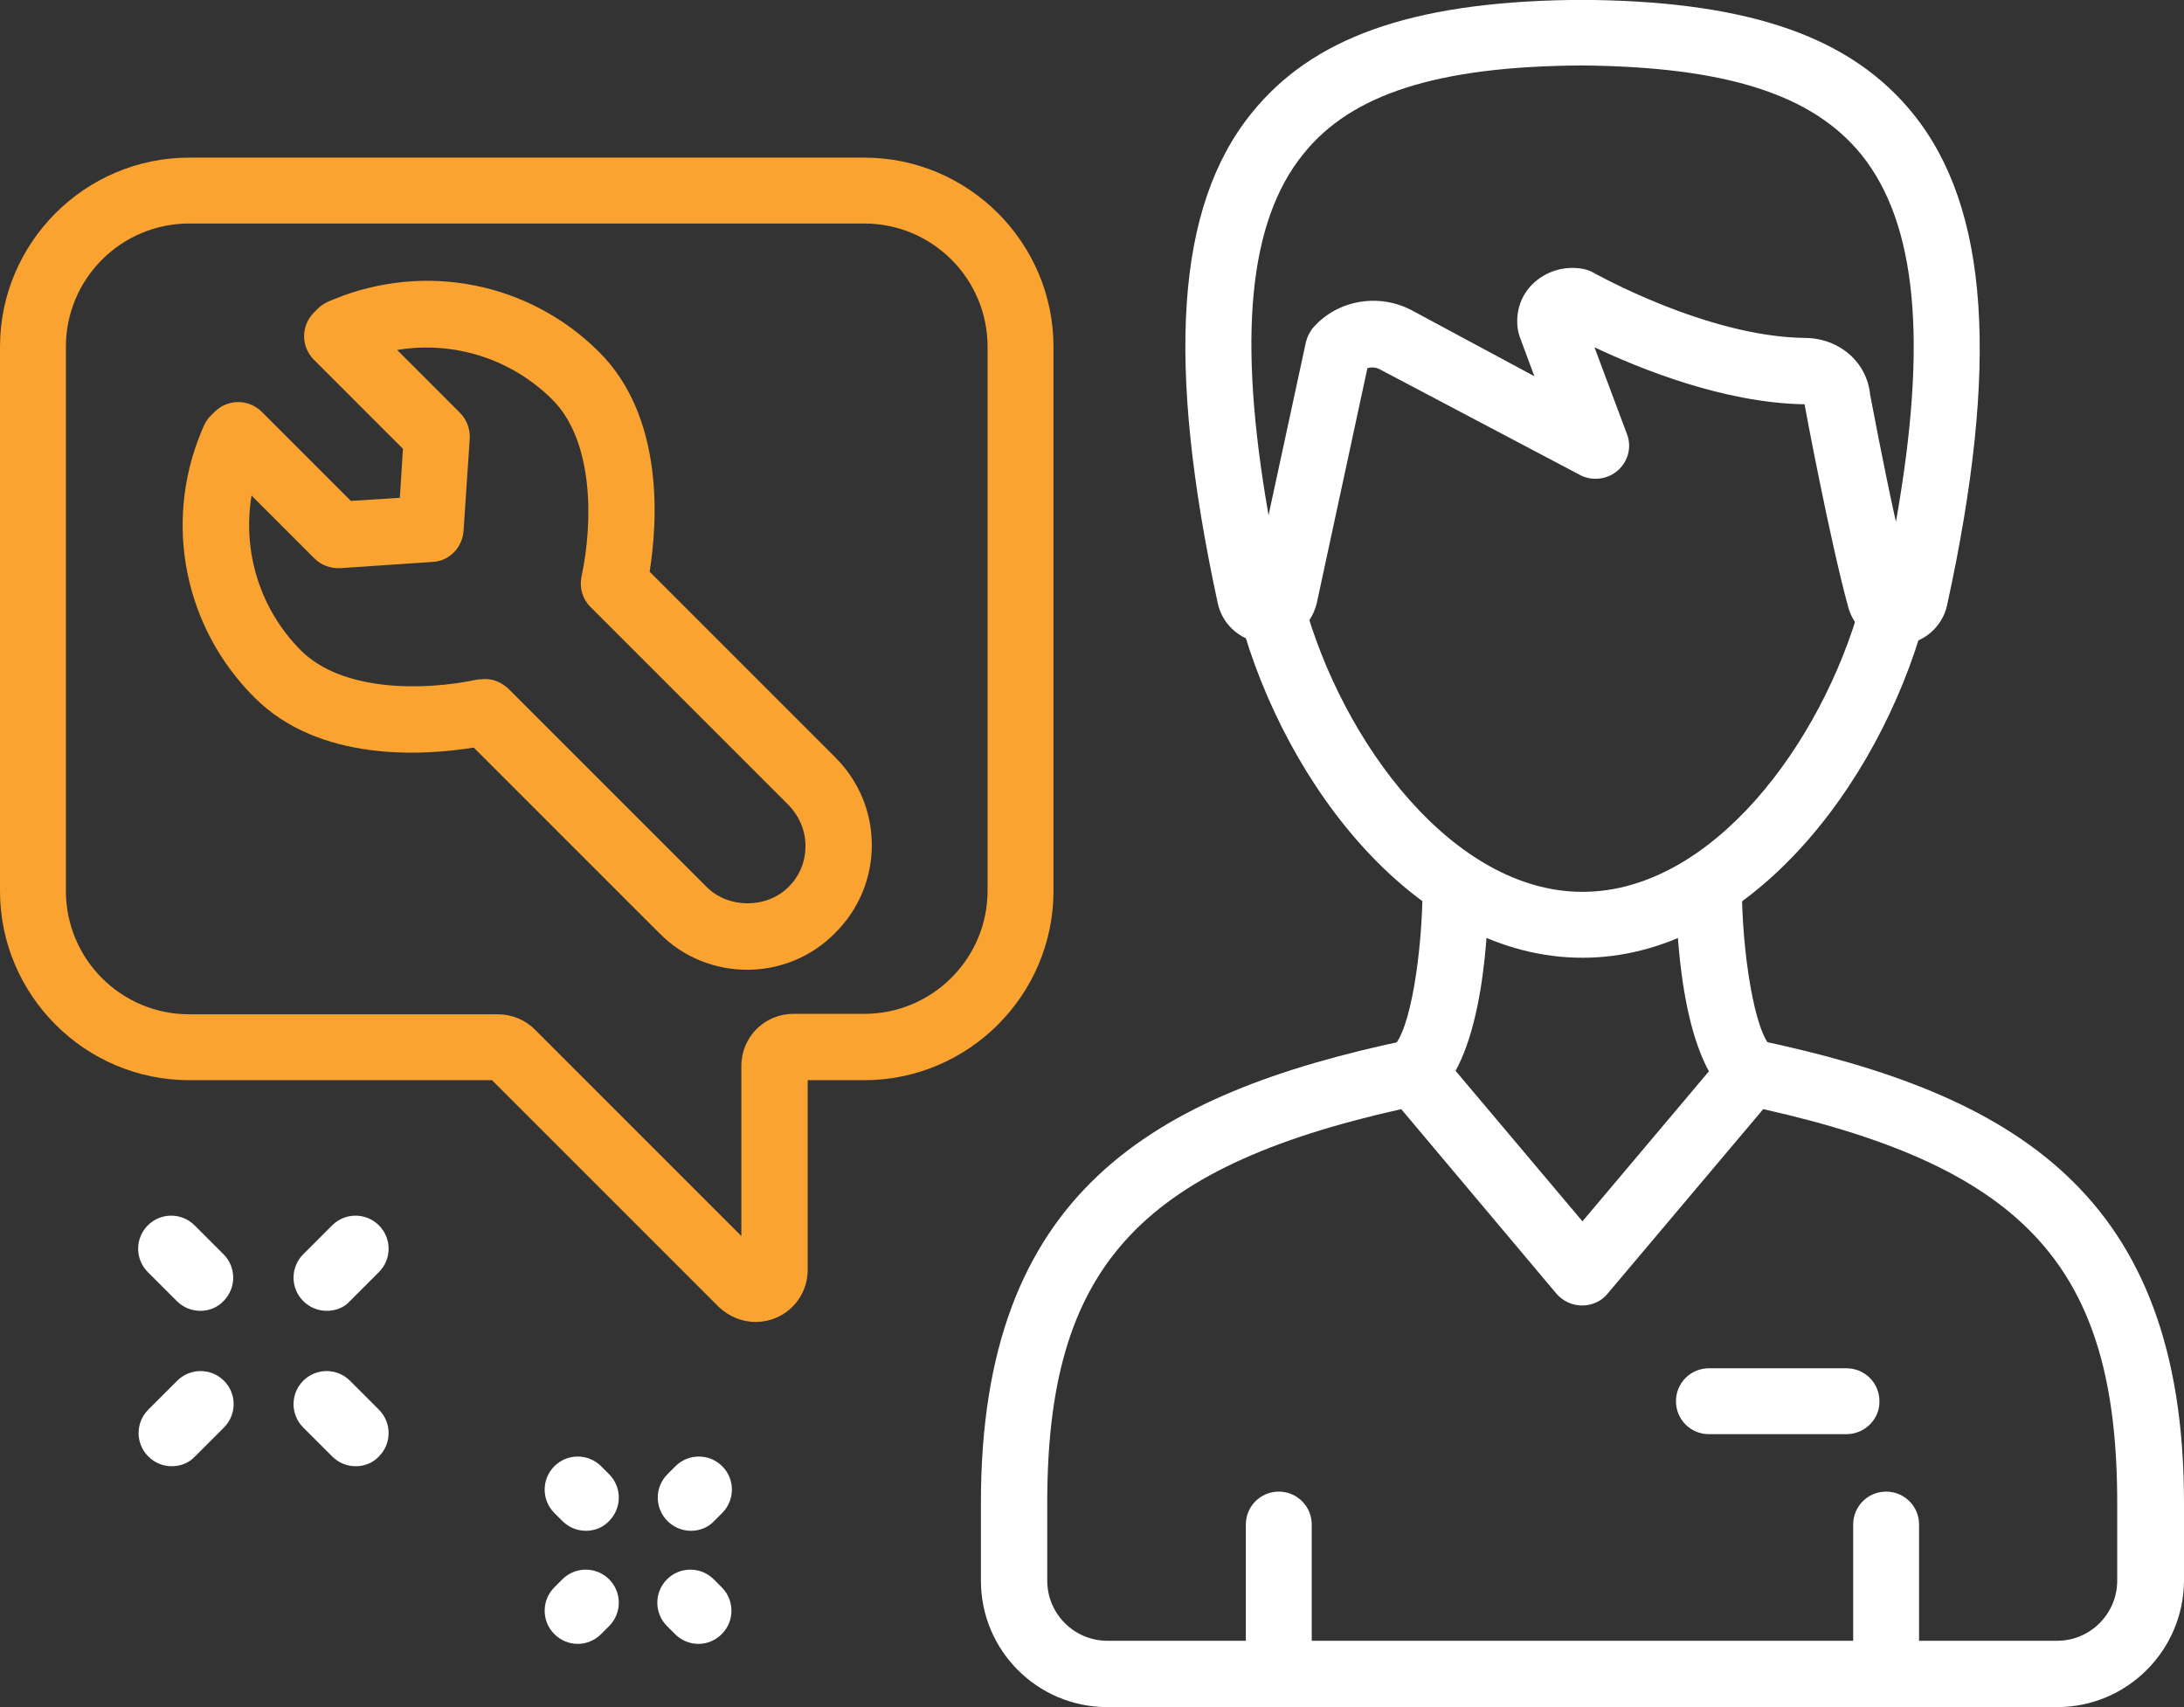 <?xml version="1.0" encoding="UTF-8"?>
<!-- Generator: Adobe Illustrator 28.2.0, SVG Export Plug-In . SVG Version: 6.00 Build 0)  -->
<svg xmlns="http://www.w3.org/2000/svg" xmlns:xlink="http://www.w3.org/1999/xlink" version="1.1" id="Layer_2_00000170260167078431173490000009500740269325539005_" x="0px" y="0px" viewBox="0 0 490.5 383.4" style="enable-background:new 0 0 490.5 383.4;" xml:space="preserve">
<rect x="0" y="0" width="490.5" height="383.4" fill="#333333" stroke="none"/>
<style type="text/css">
	.st0{fill:#FAA330;}
	.st1{fill:#FFFFFF;}
</style>
<g id="Layer_1-2">
	<path class="st0" d="M169.7,296.9c-3,0-6-1.2-8.3-3.4l-50.9-50.9h-68C19.1,242.6,0,223.5,0,200.1V77.9c0-23.4,19.1-42.5,42.5-42.5   h151.6c23.4,0,42.5,19.1,42.5,42.5v122.2c0,23.4-19.1,42.5-42.5,42.5h-12.7v42.6c0,4.7-2.8,9-7.2,10.8   C172.8,296.6,171.2,296.9,169.7,296.9L169.7,296.9z M42.5,50.2c-15.3,0-27.7,12.4-27.7,27.7v122.2c0,15.3,12.4,27.7,27.7,27.7h69.3   c3.1,0,6.1,1.2,8.3,3.4l46.4,46.4v-38.2c0-6.5,5.2-11.7,11.7-11.7h15.9c15.3,0,27.7-12.4,27.7-27.7V77.9   c0-15.3-12.4-27.7-27.7-27.7C194.1,50.2,42.5,50.2,42.5,50.2z"></path>
	<path class="st0" d="M167.8,217.8c-7.1,0-14.3-2.7-19.7-8.2l-41.7-41.7c-11.2,1.8-34.7,3.4-49.3-11.3   C41.4,140.9,36.7,117.5,45.2,97l0.5-1.2c0.4-0.9,0.9-1.7,1.6-2.4l0.9-0.9c1.4-1.4,3.3-2.2,5.3-2.2l0,0c2,0,3.9,0.8,5.3,2.2l20,20   l11-0.7l0.7-11l-20-20c-1.4-1.4-2.2-3.3-2.2-5.3s0.8-3.9,2.2-5.3l0.9-0.9c0.7-0.7,1.5-1.2,2.4-1.6l1.2-0.5   c20.5-8.4,43.9-3.8,59.6,11.9l0,0c14.6,14.6,13.1,38.1,11.3,49.3l41.7,41.7c5.3,5.3,8.2,12.3,8.2,19.7s-2.9,14.4-8.2,19.7   C182.1,215.1,174.9,217.8,167.8,217.8z M108.9,152.5c2,0,3.8,0.8,5.3,2.2l44.5,44.5c4.9,4.9,13.5,4.9,18.4,0   c2.5-2.5,3.8-5.7,3.8-9.2s-1.4-6.7-3.8-9.2l-44.5-44.5c-1.8-1.8-2.5-4.3-2-6.8c2.7-12.6,2.6-30.6-6.5-39.7l0,0   c-9.3-9.3-22.3-13.3-34.9-11.2l14.1,14.1c1.5,1.5,2.3,3.6,2.2,5.8l-1.4,20.8c-0.3,3.7-3.2,6.7-6.9,6.9l-20.8,1.4   c-2.1,0.1-4.2-0.6-5.8-2.2l-14.1-14.1c-2.1,12.6,1.9,25.6,11.1,34.8c9.1,9.1,27.1,9.2,39.7,6.5   C107.8,152.6,108.4,152.5,108.9,152.5L108.9,152.5z"></path>
	<path class="st1" d="M355.4,215.1c-36.9,0-66.6-38.4-76.9-76.2c-1.1-4,1.3-8,5.2-9.1c4-1.1,8,1.3,9.1,5.2   c8.6,31.6,33.5,65.3,62.6,65.3s53.8-33.4,62.5-64.9c1.1-4,5.2-6.3,9.1-5.2c4,1.1,6.3,5.2,5.2,9.1   C421.8,176.9,392.1,215.1,355.4,215.1L355.4,215.1z"></path>
	<path class="st1" d="M287.2,383.4c-4.1,0-7.4-3.3-7.4-7.4v-33.6c0-4.1,3.3-7.4,7.4-7.4s7.4,3.3,7.4,7.4V376   C294.6,380.1,291.3,383.4,287.2,383.4z"></path>
	<path class="st1" d="M462,383.4H248.7c-15.7,0-28.4-12.7-28.4-28.4v-17.5c0-69.5,38.2-91.8,95.7-103.9c2.7-0.6,5.5,0.4,7.2,2.5   l32.2,38.2l32.2-38.2c1.8-2.1,4.5-3,7.2-2.5c57.4,12.1,95.7,34.4,95.7,103.9V355C490.4,370.7,477.7,383.4,462,383.4L462,383.4z    M314.7,249.1c-59.4,13.3-79.5,36.1-79.5,88.4V355c0,7.5,6.1,13.5,13.5,13.5H462c7.5,0,13.5-6.1,13.5-13.5v-17.5   c0-52.4-20.2-75.1-79.5-88.4l-35,41.5c-1.4,1.7-3.5,2.6-5.7,2.6l0,0c-2.2,0-4.3-1-5.7-2.6L314.7,249.1L314.7,249.1z"></path>
	<path class="st1" d="M423.6,383.4c-4.1,0-7.4-3.3-7.4-7.4v-33.6c0-4.1,3.3-7.4,7.4-7.4s7.4,3.3,7.4,7.4V376   C431,380.1,427.7,383.4,423.6,383.4z"></path>
	<path class="st1" d="M317.5,248.3c-2.1,0-4.3-0.9-5.7-2.7c-2.6-3.2-2.2-7.8,1-10.5c4-3.3,6.7-21.7,6.7-36.2c0-4.1,3.3-7.4,7.4-7.4   l0,0c4.1,0,7.4,3.3,7.4,7.4c0,8.8-0.9,38.3-12.1,47.6C320.9,247.7,319.2,248.3,317.5,248.3L317.5,248.3z"></path>
	<path class="st1" d="M393.2,248.3c-1.7,0-3.3-0.6-4.7-1.7c-11.2-9.3-12.1-38.8-12.1-47.6c0-4.1,3.3-7.4,7.4-7.4l0,0   c4.1,0,7.4,3.3,7.4,7.4c0,14.5,2.8,32.9,6.7,36.2c3.2,2.6,3.6,7.3,1,10.5C397.5,247.4,395.4,248.3,393.2,248.3L393.2,248.3z"></path>
	<path class="st1" d="M426.1,144.8c-5.1,0-9.6-3.4-11-8.4c-4.1-15-9.6-44.3-9.8-45.5v-0.1c-18.2-0.3-37-8-47.2-12.8l7.3,19.5   c1.1,2.9,0.3,6.1-2.1,8.2c-2.3,2-5.7,2.4-8.4,1l-45.1-23.8c-0.8-0.4-1.8-0.5-2.7-0.2l-11.4,52.9c-1.4,5.4-6.1,9-11.3,8.8   c-5.3-0.1-9.8-3.8-10.9-8.9c-11.7-54.1-9.4-89.1,7.6-110.1C294.7,8.5,316.8,0.6,352.4,0c0.9-0.1,1.9,0,2.8,0s1.9-0.1,2.8,0   c35.8,0.6,58,8.6,71.7,25.6c17,21.1,19.4,56.2,7.6,110.3c-1.1,5.1-5.6,8.8-10.8,8.9H426.1L426.1,144.8z M420,88.6   c0.5,2.5,3,16,5.8,28.6c7.2-40.5,4.7-66.9-7.7-82.4c-11-13.6-30.4-19.8-62.9-20.1c-32.3,0.2-51.7,6.4-62.5,19.9   c-12.3,15.2-14.8,41.2-7.8,81.1l8.4-38.9c0.3-1.2,0.9-2.4,1.7-3.3c5.4-6.1,14.5-7.7,21.9-3.9l27.7,14.9l-3.3-8.9   c-0.1-0.3-0.2-0.7-0.3-1c-0.8-3.9,0.3-7.9,3.1-10.7c3-3,7.3-4.3,11.5-3.5c0.8,0.2,1.5,0.4,2.2,0.8c0.2,0.1,25.6,14.5,47.7,14.7   C413.2,76,419.3,81.4,420,88.6L420,88.6z"></path>
	<path class="st1" d="M414.7,322.1h-30.9c-4.1,0-7.4-3.3-7.4-7.4s3.3-7.4,7.4-7.4h30.9c4.1,0,7.4,3.3,7.4,7.4   C422.2,318.7,418.8,322.1,414.7,322.1z"></path>
	<path class="st1" d="M38.6,329.3c-1.9,0-3.8-0.7-5.3-2.2c-2.9-2.9-2.9-7.6,0-10.5l6.5-6.5c2.9-2.9,7.6-2.9,10.5,0s2.9,7.6,0,10.5   l-6.5,6.5C42.4,328.6,40.5,329.3,38.6,329.3z"></path>
	<path class="st1" d="M73.4,294.4c-1.9,0-3.8-0.7-5.3-2.2c-2.9-2.9-2.9-7.6,0-10.5l6.5-6.5c2.9-2.9,7.6-2.9,10.5,0s2.9,7.6,0,10.5   l-6.5,6.5C77.3,293.7,75.3,294.4,73.4,294.4z"></path>
	<path class="st1" d="M79.9,329.3c-1.9,0-3.8-0.7-5.3-2.2l-6.5-6.5c-2.9-2.9-2.9-7.6,0-10.5s7.6-2.9,10.5,0l6.5,6.5   c2.9,2.9,2.9,7.6,0,10.5C83.7,328.6,81.8,329.3,79.9,329.3z"></path>
	<path class="st1" d="M45,294.4c-1.9,0-3.8-0.7-5.3-2.2l-6.5-6.5c-2.9-2.9-2.9-7.6,0-10.5s7.6-2.9,10.5,0l6.5,6.5   c2.9,2.9,2.9,7.6,0,10.5C48.8,293.7,46.9,294.4,45,294.4z"></path>
	<path class="st1" d="M156.9,369.2c-1.9,0-3.8-0.7-5.3-2.2l-1.8-1.8c-2.9-2.9-2.9-7.6,0-10.5s7.6-2.9,10.5,0l1.8,1.8   c2.9,2.9,2.9,7.6,0,10.5C160.7,368.4,158.8,369.2,156.9,369.2z"></path>
	<path class="st1" d="M131.6,343.8c-1.9,0-3.8-0.7-5.3-2.2l-1.8-1.8c-2.9-2.9-2.9-7.6,0-10.5s7.6-2.9,10.5,0l1.8,1.8   c2.9,2.9,2.9,7.6,0,10.5C135.4,343.1,133.5,343.8,131.6,343.8z"></path>
	<path class="st1" d="M155.2,343.8c-1.9,0-3.8-0.7-5.3-2.2c-2.9-2.9-2.9-7.6,0-10.5l1.8-1.8c2.9-2.9,7.6-2.9,10.5,0s2.9,7.6,0,10.5   l-1.8,1.8C159,343.1,157.1,343.8,155.2,343.8z"></path>
	<path class="st1" d="M129.8,369.2c-1.9,0-3.8-0.7-5.3-2.2c-2.9-2.9-2.9-7.6,0-10.5l1.8-1.8c2.9-2.9,7.6-2.9,10.5,0s2.9,7.6,0,10.5   L135,367C133.6,368.4,131.7,369.2,129.8,369.2z"></path>
</g>
</svg>
